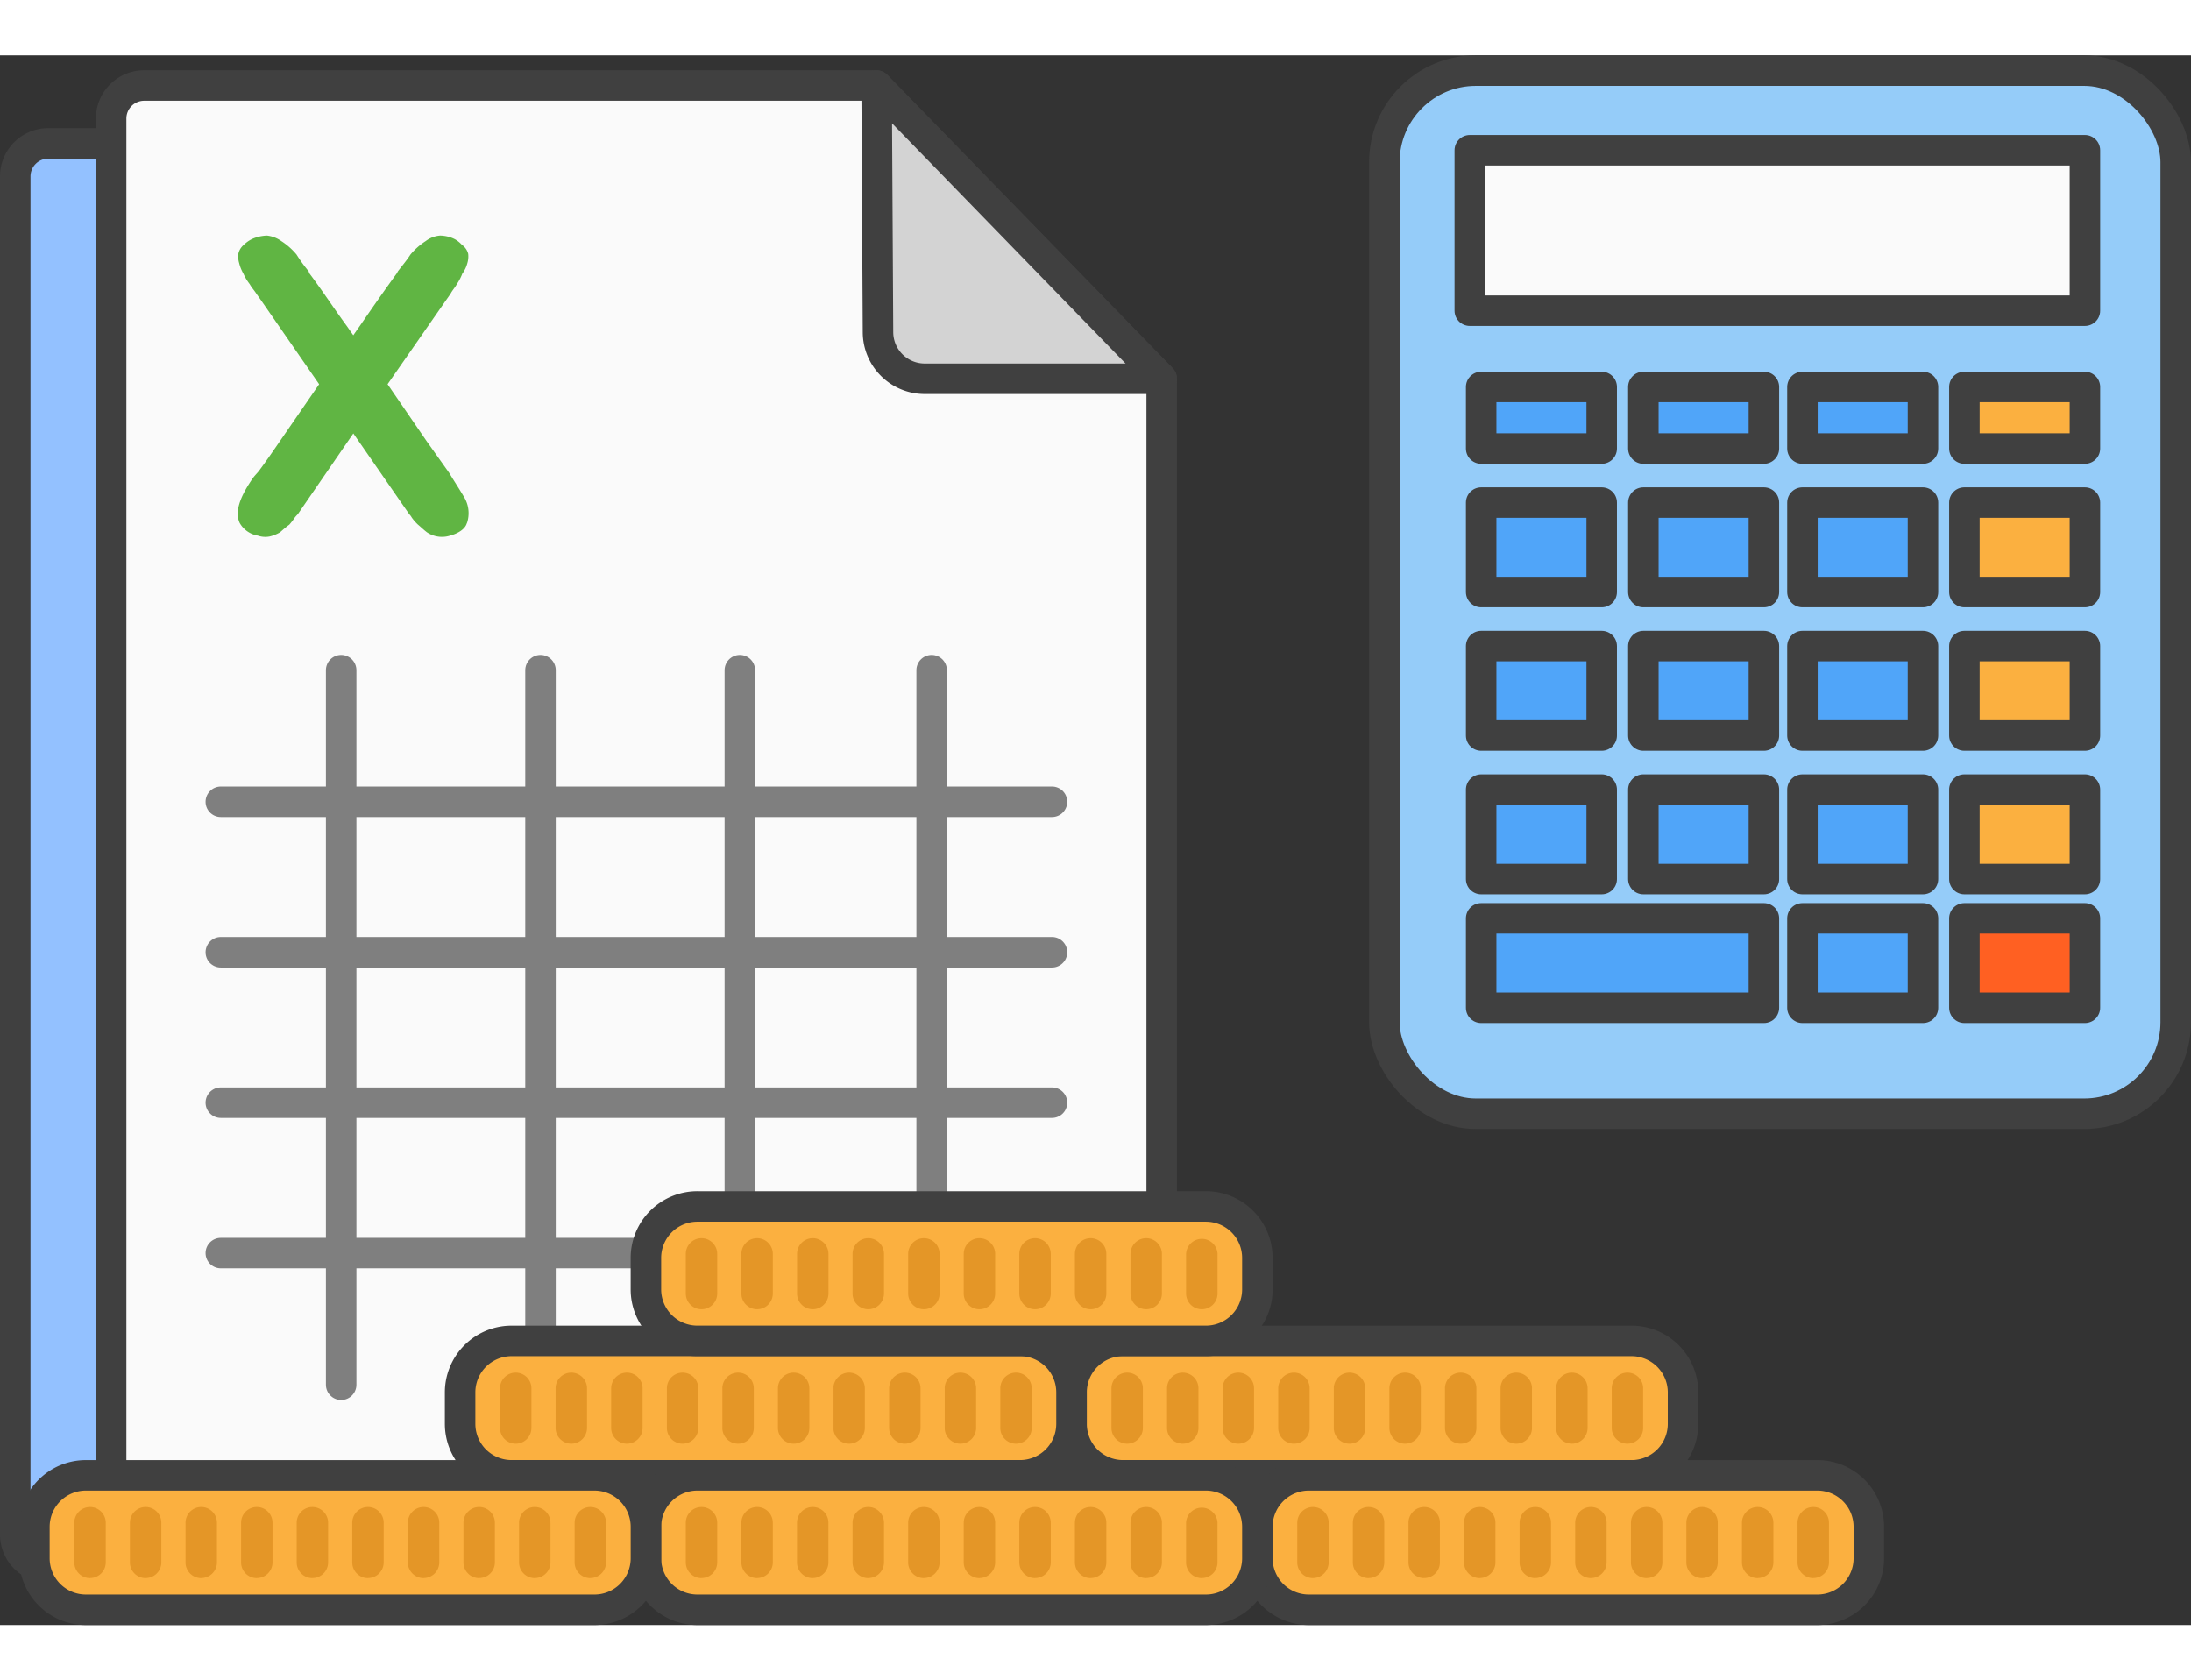 <svg xmlns="http://www.w3.org/2000/svg" xmlns:xlink="http://www.w3.org/1999/xlink" width="103" height="79" viewBox="0 0 71.839 51.467">
  <rect x="0" y="0" width="71.839" height="51.467" fill="#333333" stroke="none"/>
  <defs>
    <clipPath id="clip-path">
      <rect id="Rectangle_3509" data-name="Rectangle 3509" width="1.03" height="2.334" fill="none"/>
    </clipPath>
    <clipPath id="clip-path-40">
      <rect id="Rectangle_3551" data-name="Rectangle 3551" width="1.031" height="2.334" fill="none"/>
    </clipPath>
  </defs>
  <g id="New_Accounting_Icon" data-name="New Accounting Icon" transform="translate(-810.165 -212.394)">
    <path id="Path_6042" data-name="Path 6042" d="M35.195,14.385v36a1.084,1.084,0,0,1-1.084,1.084H1.834A1.084,1.084,0,0,1,.75,50.381V5.855A1.084,1.084,0,0,1,1.834,4.771h24Z" transform="translate(809.915 210.508)" fill="#93c1ff"/>
    <path id="Path_6043" data-name="Path 6043" d="M35.195,14.385v36a1.084,1.084,0,0,1-1.084,1.084H1.834A1.084,1.084,0,0,1,.75,50.381V5.855A1.084,1.084,0,0,1,1.834,4.771h24Z" transform="translate(809.915 210.508)" fill="none" stroke="#404040" stroke-width="1"/>
    <path id="Path_6044" data-name="Path 6044" d="M40.5,11.184v36a1.084,1.084,0,0,1-1.084,1.084H7.138A1.084,1.084,0,0,1,6.054,47.18V2.654A1.084,1.084,0,0,1,7.138,1.57h24Z" transform="translate(807.755 211.811)" fill="#fafafa"/>
    <path id="Path_6045" data-name="Path 6045" d="M40.5,11.184v36a1.084,1.084,0,0,1-1.084,1.084H7.138A1.084,1.084,0,0,1,6.054,47.18V2.654A1.084,1.084,0,0,1,7.138,1.57h24Z" transform="translate(807.755 211.811)" fill="none" stroke="#404040" stroke-linejoin="round" stroke-width="1"/>
    <path id="Path_6046" data-name="Path 6046" d="M48.386,1.573l.046,8.09a1.532,1.532,0,0,0,1.532,1.524h7.769Z" transform="translate(790.521 211.81)" fill="#d3d3d3"/>
    <path id="Path_6047" data-name="Path 6047" d="M48.386,1.573l.046,8.09a1.532,1.532,0,0,0,1.532,1.524h7.769Z" transform="translate(790.521 211.81)" fill="none" stroke="#404040" stroke-linejoin="round" stroke-width="1"/>
    <line id="Line_1073" data-name="Line 1073" x2="27.253" transform="translate(817.405 236.868)" fill="none" stroke="#7f7f7f" stroke-linecap="round" stroke-linejoin="round" stroke-width="1"/>
    <line id="Line_1074" data-name="Line 1074" x2="27.253" transform="translate(817.405 241.801)" fill="none" stroke="#7f7f7f" stroke-linecap="round" stroke-linejoin="round" stroke-width="1"/>
    <line id="Line_1075" data-name="Line 1075" x2="27.253" transform="translate(817.405 246.734)" fill="none" stroke="#7f7f7f" stroke-linecap="round" stroke-linejoin="round" stroke-width="1"/>
    <line id="Line_1076" data-name="Line 1076" x2="27.253" transform="translate(817.405 251.666)" fill="none" stroke="#7f7f7f" stroke-linecap="round" stroke-linejoin="round" stroke-width="1"/>
    <line id="Line_1077" data-name="Line 1077" y1="23.43" transform="translate(821.351 232.552)" fill="none" stroke="#7f7f7f" stroke-linecap="round" stroke-linejoin="round" stroke-width="1"/>
    <line id="Line_1078" data-name="Line 1078" y1="23.43" transform="translate(827.887 232.552)" fill="none" stroke="#7f7f7f" stroke-linecap="round" stroke-linejoin="round" stroke-width="1"/>
    <line id="Line_1079" data-name="Line 1079" y1="23.43" transform="translate(834.423 232.552)" fill="none" stroke="#7f7f7f" stroke-linecap="round" stroke-linejoin="round" stroke-width="1"/>
    <line id="Line_1080" data-name="Line 1080" y1="23.43" transform="translate(840.712 232.552)" fill="none" stroke="#7f7f7f" stroke-linecap="round" stroke-linejoin="round" stroke-width="1"/>
    <path id="Path_6048" data-name="Path 6048" d="M20.568,19.289c-.055.207-.3.345-.551.414a.885.885,0,0,1-.414.028.87.87,0,0,1-.345-.138c-.11-.083-.207-.18-.29-.248a1.486,1.486,0,0,1-.206-.234A.512.512,0,0,0,18.679,19l-1.834-2.648L15.024,19a1.176,1.176,0,0,0-.1.111,2.15,2.15,0,0,1-.18.234c-.1.069-.207.165-.3.248a1.215,1.215,0,0,1-.344.138.749.749,0,0,1-.387-.028.844.844,0,0,1-.593-.414c-.207-.441.124-1.02.414-1.448.069-.1.138-.165.207-.248.235-.317.455-.635.7-.993l1.283-1.862-1.89-2.731-.166-.234c-.069-.111-.151-.193-.221-.318a1.63,1.63,0,0,1-.207-.344,1.3,1.3,0,0,1-.138-.344.757.757,0,0,1-.028-.3.53.53,0,0,1,.18-.3,1,1,0,0,1,.276-.193,1.286,1.286,0,0,1,.483-.11.989.989,0,0,1,.469.179,2.2,2.2,0,0,1,.5.442,5.15,5.15,0,0,0,.4.552l.014.055c.455.607.8,1.144,1.255,1.765.069.1.124.179.193.276.069-.1.124-.18.193-.276.427-.621.8-1.158,1.241-1.765l.027-.055c.138-.18.289-.359.414-.552a2.214,2.214,0,0,1,.5-.442.893.893,0,0,1,.469-.179,1.117,1.117,0,0,1,.469.11.872.872,0,0,1,.248.193.507.507,0,0,1,.207.3.757.757,0,0,1-.028.3.987.987,0,0,1-.165.344,1.608,1.608,0,0,1-.179.344c-.069.125-.152.207-.207.318l-.165.234-1.9,2.731L19.245,16.6l.745,1.048c.165.276.331.524.5.813a1.019,1.019,0,0,1,.082.828" transform="translate(804.905 208.438)" fill="#60b543"/>
    <path id="Path_6049" data-name="Path 6049" d="M77.53,75.407H60.858a1.688,1.688,0,0,1-1.689-1.688V72.687A1.688,1.688,0,0,1,60.858,71H77.53a1.688,1.688,0,0,1,1.688,1.688v1.032a1.688,1.688,0,0,1-1.688,1.688" transform="translate(786.131 183.545)" fill="#fbb040" stroke="#404040" stroke-width="1"/>
    <g id="Group_3925" data-name="Group 3925" transform="translate(846.608 255.581)" opacity="0.5">
      <g id="Group_3924" data-name="Group 3924">
        <g id="Group_3923" data-name="Group 3923" clip-path="url(#clip-path)">
          <path id="Path_6050" data-name="Path 6050" d="M61.89,75.082a.515.515,0,0,1-.515-.515v-1.3a.515.515,0,1,1,1.03,0v1.3a.515.515,0,0,1-.515.515" transform="translate(-61.375 -72.748)" fill="#ce7b0d"/>
        </g>
      </g>
    </g>
    <g id="Group_3928" data-name="Group 3928" transform="translate(848.43 255.581)" opacity="0.5">
      <g id="Group_3927" data-name="Group 3927">
        <g id="Group_3926" data-name="Group 3926" clip-path="url(#clip-path)">
          <path id="Path_6051" data-name="Path 6051" d="M64.963,75.082a.515.515,0,0,1-.515-.515v-1.3a.515.515,0,0,1,1.03,0v1.3a.515.515,0,0,1-.515.515" transform="translate(-64.448 -72.748)" fill="#ce7b0d"/>
        </g>
      </g>
    </g>
    <g id="Group_3931" data-name="Group 3931" transform="translate(850.253 255.581)" opacity="0.5">
      <g id="Group_3930" data-name="Group 3930">
        <g id="Group_3929" data-name="Group 3929" clip-path="url(#clip-path)">
          <path id="Path_6052" data-name="Path 6052" d="M68.038,75.082a.515.515,0,0,1-.515-.515v-1.3a.515.515,0,0,1,1.03,0v1.3a.515.515,0,0,1-.515.515" transform="translate(-67.523 -72.748)" fill="#ce7b0d"/>
        </g>
      </g>
    </g>
    <g id="Group_3934" data-name="Group 3934" transform="translate(852.076 255.581)" opacity="0.5">
      <g id="Group_3933" data-name="Group 3933">
        <g id="Group_3932" data-name="Group 3932" clip-path="url(#clip-path)">
          <path id="Path_6053" data-name="Path 6053" d="M71.112,75.082a.515.515,0,0,1-.515-.515v-1.3a.515.515,0,0,1,1.03,0v1.3a.515.515,0,0,1-.515.515" transform="translate(-70.597 -72.748)" fill="#ce7b0d"/>
        </g>
      </g>
    </g>
    <g id="Group_3937" data-name="Group 3937" transform="translate(853.898 255.581)" opacity="0.5">
      <g id="Group_3936" data-name="Group 3936">
        <g id="Group_3935" data-name="Group 3935" clip-path="url(#clip-path)">
          <path id="Path_6054" data-name="Path 6054" d="M74.186,75.082a.515.515,0,0,1-.515-.515v-1.3a.515.515,0,0,1,1.03,0v1.3a.515.515,0,0,1-.515.515" transform="translate(-73.671 -72.748)" fill="#ce7b0d"/>
        </g>
      </g>
    </g>
    <g id="Group_3940" data-name="Group 3940" transform="translate(855.721 255.581)" opacity="0.5">
      <g id="Group_3939" data-name="Group 3939">
        <g id="Group_3938" data-name="Group 3938" clip-path="url(#clip-path)">
          <path id="Path_6055" data-name="Path 6055" d="M77.261,75.082a.515.515,0,0,1-.515-.515v-1.3a.515.515,0,0,1,1.03,0v1.3a.515.515,0,0,1-.515.515" transform="translate(-76.746 -72.748)" fill="#ce7b0d"/>
        </g>
      </g>
    </g>
    <g id="Group_3943" data-name="Group 3943" transform="translate(857.543 255.581)" opacity="0.5">
      <g id="Group_3942" data-name="Group 3942">
        <g id="Group_3941" data-name="Group 3941" clip-path="url(#clip-path)">
          <path id="Path_6056" data-name="Path 6056" d="M80.334,75.082a.515.515,0,0,1-.515-.515v-1.3a.515.515,0,0,1,1.03,0v1.3a.515.515,0,0,1-.515.515" transform="translate(-79.819 -72.748)" fill="#ce7b0d"/>
        </g>
      </g>
    </g>
    <g id="Group_3946" data-name="Group 3946" transform="translate(859.366 255.581)" opacity="0.5">
      <g id="Group_3945" data-name="Group 3945">
        <g id="Group_3944" data-name="Group 3944" clip-path="url(#clip-path)">
          <path id="Path_6057" data-name="Path 6057" d="M83.409,75.082a.515.515,0,0,1-.515-.515v-1.3a.515.515,0,0,1,1.03,0v1.3a.515.515,0,0,1-.515.515" transform="translate(-82.894 -72.748)" fill="#ce7b0d"/>
        </g>
      </g>
    </g>
    <g id="Group_3949" data-name="Group 3949" transform="translate(861.189 255.581)" opacity="0.5">
      <g id="Group_3948" data-name="Group 3948">
        <g id="Group_3947" data-name="Group 3947" clip-path="url(#clip-path)">
          <path id="Path_6058" data-name="Path 6058" d="M86.483,75.082a.515.515,0,0,1-.515-.515v-1.3a.515.515,0,0,1,1.03,0v1.3a.515.515,0,0,1-.515.515" transform="translate(-85.968 -72.748)" fill="#ce7b0d"/>
        </g>
      </g>
    </g>
    <g id="Group_3952" data-name="Group 3952" transform="translate(863.011 255.581)" opacity="0.5">
      <g id="Group_3951" data-name="Group 3951">
        <g id="Group_3950" data-name="Group 3950" clip-path="url(#clip-path)">
          <path id="Path_6059" data-name="Path 6059" d="M89.557,75.082a.515.515,0,0,1-.515-.515v-1.3a.515.515,0,0,1,1.03,0v1.3a.515.515,0,0,1-.515.515" transform="translate(-89.042 -72.748)" fill="#ce7b0d"/>
        </g>
      </g>
    </g>
    <path id="Path_6060" data-name="Path 6060" d="M43.714,75.407H27.042a1.688,1.688,0,0,1-1.689-1.688V72.687A1.688,1.688,0,0,1,27.042,71H43.714A1.688,1.688,0,0,1,45.4,72.687v1.032a1.688,1.688,0,0,1-1.688,1.688" transform="translate(799.898 183.545)" fill="#fbb040" stroke="#404040" stroke-width="1"/>
    <g id="Group_3955" data-name="Group 3955" transform="translate(826.559 255.581)" opacity="0.5">
      <g id="Group_3954" data-name="Group 3954">
        <g id="Group_3953" data-name="Group 3953" clip-path="url(#clip-path)">
          <path id="Path_6061" data-name="Path 6061" d="M28.074,75.082a.515.515,0,0,1-.515-.515v-1.3a.515.515,0,0,1,1.03,0v1.3a.515.515,0,0,1-.515.515" transform="translate(-27.559 -72.748)" fill="#ce7b0d"/>
        </g>
      </g>
    </g>
    <g id="Group_3958" data-name="Group 3958" transform="translate(828.382 255.581)" opacity="0.5">
      <g id="Group_3957" data-name="Group 3957">
        <g id="Group_3956" data-name="Group 3956" clip-path="url(#clip-path)">
          <path id="Path_6062" data-name="Path 6062" d="M31.148,75.082a.515.515,0,0,1-.515-.515v-1.3a.515.515,0,0,1,1.03,0v1.3a.515.515,0,0,1-.515.515" transform="translate(-30.633 -72.748)" fill="#ce7b0d"/>
        </g>
      </g>
    </g>
    <g id="Group_3961" data-name="Group 3961" transform="translate(830.204 255.581)" opacity="0.5">
      <g id="Group_3960" data-name="Group 3960">
        <g id="Group_3959" data-name="Group 3959" clip-path="url(#clip-path)">
          <path id="Path_6063" data-name="Path 6063" d="M34.222,75.082a.515.515,0,0,1-.515-.515v-1.3a.515.515,0,0,1,1.03,0v1.3a.515.515,0,0,1-.515.515" transform="translate(-33.707 -72.748)" fill="#ce7b0d"/>
        </g>
      </g>
    </g>
    <g id="Group_3964" data-name="Group 3964" transform="translate(832.027 255.581)" opacity="0.5">
      <g id="Group_3963" data-name="Group 3963">
        <g id="Group_3962" data-name="Group 3962" clip-path="url(#clip-path)">
          <path id="Path_6064" data-name="Path 6064" d="M37.3,75.082a.515.515,0,0,1-.515-.515v-1.3a.515.515,0,0,1,1.03,0v1.3a.515.515,0,0,1-.515.515" transform="translate(-36.781 -72.748)" fill="#ce7b0d"/>
        </g>
      </g>
    </g>
    <g id="Group_3967" data-name="Group 3967" transform="translate(833.85 255.581)" opacity="0.5">
      <g id="Group_3966" data-name="Group 3966">
        <g id="Group_3965" data-name="Group 3965" clip-path="url(#clip-path)">
          <path id="Path_6065" data-name="Path 6065" d="M40.371,75.082a.515.515,0,0,1-.515-.515v-1.3a.515.515,0,0,1,1.03,0v1.3a.515.515,0,0,1-.515.515" transform="translate(-39.856 -72.748)" fill="#ce7b0d"/>
        </g>
      </g>
    </g>
    <g id="Group_3970" data-name="Group 3970" transform="translate(835.672 255.581)" opacity="0.5">
      <g id="Group_3969" data-name="Group 3969">
        <g id="Group_3968" data-name="Group 3968" clip-path="url(#clip-path)">
          <path id="Path_6066" data-name="Path 6066" d="M43.444,75.082a.515.515,0,0,1-.515-.515v-1.3a.515.515,0,0,1,1.03,0v1.3a.515.515,0,0,1-.515.515" transform="translate(-42.929 -72.748)" fill="#ce7b0d"/>
        </g>
      </g>
    </g>
    <g id="Group_3973" data-name="Group 3973" transform="translate(837.495 255.581)" opacity="0.5">
      <g id="Group_3972" data-name="Group 3972">
        <g id="Group_3971" data-name="Group 3971" clip-path="url(#clip-path)">
          <path id="Path_6067" data-name="Path 6067" d="M46.519,75.082A.515.515,0,0,1,46,74.567v-1.3a.515.515,0,0,1,1.03,0v1.3a.515.515,0,0,1-.515.515" transform="translate(-46.004 -72.748)" fill="#ce7b0d"/>
        </g>
      </g>
    </g>
    <g id="Group_3976" data-name="Group 3976" transform="translate(839.318 255.581)" opacity="0.5">
      <g id="Group_3975" data-name="Group 3975">
        <g id="Group_3974" data-name="Group 3974" clip-path="url(#clip-path)">
          <path id="Path_6068" data-name="Path 6068" d="M49.593,75.082a.515.515,0,0,1-.515-.515v-1.3a.515.515,0,0,1,1.03,0v1.3a.515.515,0,0,1-.515.515" transform="translate(-49.078 -72.748)" fill="#ce7b0d"/>
        </g>
      </g>
    </g>
    <g id="Group_3979" data-name="Group 3979" transform="translate(841.14 255.581)" opacity="0.5">
      <g id="Group_3978" data-name="Group 3978">
        <g id="Group_3977" data-name="Group 3977" clip-path="url(#clip-path)">
          <path id="Path_6069" data-name="Path 6069" d="M52.667,75.082a.515.515,0,0,1-.515-.515v-1.3a.515.515,0,0,1,1.03,0v1.3a.515.515,0,0,1-.515.515" transform="translate(-52.152 -72.748)" fill="#ce7b0d"/>
        </g>
      </g>
    </g>
    <g id="Group_3982" data-name="Group 3982" transform="translate(842.963 255.581)" opacity="0.5">
      <g id="Group_3981" data-name="Group 3981">
        <g id="Group_3980" data-name="Group 3980" clip-path="url(#clip-path)">
          <path id="Path_6070" data-name="Path 6070" d="M55.742,75.082a.515.515,0,0,1-.515-.515v-1.3a.515.515,0,0,1,1.03,0v1.3a.515.515,0,0,1-.515.515" transform="translate(-55.227 -72.748)" fill="#ce7b0d"/>
        </g>
      </g>
    </g>
    <path id="Path_6071" data-name="Path 6071" d="M53.989,67.972H37.317a1.688,1.688,0,0,1-1.689-1.688V65.252a1.688,1.688,0,0,1,1.689-1.688H53.989a1.688,1.688,0,0,1,1.688,1.688v1.032a1.688,1.688,0,0,1-1.688,1.688" transform="translate(795.715 186.572)" fill="#fbb040" stroke="#404040" stroke-width="1"/>
    <g id="Group_3985" data-name="Group 3985" transform="translate(832.651 251.173)" opacity="0.5">
      <g id="Group_3984" data-name="Group 3984">
        <g id="Group_3983" data-name="Group 3983" clip-path="url(#clip-path)">
          <path id="Path_6072" data-name="Path 6072" d="M38.348,67.647a.515.515,0,0,1-.515-.515v-1.3a.515.515,0,0,1,1.03,0v1.3a.515.515,0,0,1-.515.515" transform="translate(-37.833 -65.313)" fill="#ce7b0d"/>
        </g>
      </g>
    </g>
    <g id="Group_3988" data-name="Group 3988" transform="translate(834.474 251.173)" opacity="0.5">
      <g id="Group_3987" data-name="Group 3987">
        <g id="Group_3986" data-name="Group 3986" clip-path="url(#clip-path)">
          <path id="Path_6073" data-name="Path 6073" d="M41.423,67.647a.515.515,0,0,1-.515-.515v-1.3a.515.515,0,0,1,1.03,0v1.3a.515.515,0,0,1-.515.515" transform="translate(-40.908 -65.313)" fill="#ce7b0d"/>
        </g>
      </g>
    </g>
    <g id="Group_3991" data-name="Group 3991" transform="translate(836.297 251.173)" opacity="0.5">
      <g id="Group_3990" data-name="Group 3990">
        <g id="Group_3989" data-name="Group 3989" clip-path="url(#clip-path)">
          <path id="Path_6074" data-name="Path 6074" d="M44.5,67.647a.515.515,0,0,1-.515-.515v-1.3a.515.515,0,0,1,1.03,0v1.3a.515.515,0,0,1-.515.515" transform="translate(-43.983 -65.313)" fill="#ce7b0d"/>
        </g>
      </g>
    </g>
    <g id="Group_3994" data-name="Group 3994" transform="translate(838.119 251.173)" opacity="0.5">
      <g id="Group_3993" data-name="Group 3993">
        <g id="Group_3992" data-name="Group 3992" clip-path="url(#clip-path)">
          <path id="Path_6075" data-name="Path 6075" d="M47.571,67.647a.515.515,0,0,1-.515-.515v-1.3a.515.515,0,0,1,1.03,0v1.3a.515.515,0,0,1-.515.515" transform="translate(-47.056 -65.313)" fill="#ce7b0d"/>
        </g>
      </g>
    </g>
    <g id="Group_3997" data-name="Group 3997" transform="translate(839.942 251.173)" opacity="0.5">
      <g id="Group_3996" data-name="Group 3996">
        <g id="Group_3995" data-name="Group 3995" clip-path="url(#clip-path)">
          <path id="Path_6076" data-name="Path 6076" d="M50.646,67.647a.515.515,0,0,1-.515-.515v-1.3a.515.515,0,0,1,1.03,0v1.3a.515.515,0,0,1-.515.515" transform="translate(-50.131 -65.313)" fill="#ce7b0d"/>
        </g>
      </g>
    </g>
    <g id="Group_4000" data-name="Group 4000" transform="translate(841.764 251.173)" opacity="0.5">
      <g id="Group_3999" data-name="Group 3999">
        <g id="Group_3998" data-name="Group 3998" clip-path="url(#clip-path)">
          <path id="Path_6077" data-name="Path 6077" d="M53.72,67.647a.515.515,0,0,1-.515-.515v-1.3a.515.515,0,0,1,1.03,0v1.3a.515.515,0,0,1-.515.515" transform="translate(-53.205 -65.313)" fill="#ce7b0d"/>
        </g>
      </g>
    </g>
    <g id="Group_4003" data-name="Group 4003" transform="translate(843.587 251.173)" opacity="0.5">
      <g id="Group_4002" data-name="Group 4002">
        <g id="Group_4001" data-name="Group 4001" clip-path="url(#clip-path)">
          <path id="Path_6078" data-name="Path 6078" d="M56.794,67.647a.515.515,0,0,1-.515-.515v-1.3a.515.515,0,0,1,1.03,0v1.3a.515.515,0,0,1-.515.515" transform="translate(-56.279 -65.313)" fill="#ce7b0d"/>
        </g>
      </g>
    </g>
    <g id="Group_4006" data-name="Group 4006" transform="translate(845.41 251.173)" opacity="0.5">
      <g id="Group_4005" data-name="Group 4005">
        <g id="Group_4004" data-name="Group 4004" clip-path="url(#clip-path)">
          <path id="Path_6079" data-name="Path 6079" d="M59.868,67.647a.515.515,0,0,1-.515-.515v-1.3a.515.515,0,0,1,1.03,0v1.3a.515.515,0,0,1-.515.515" transform="translate(-59.353 -65.313)" fill="#ce7b0d"/>
        </g>
      </g>
    </g>
    <g id="Group_4009" data-name="Group 4009" transform="translate(847.232 251.173)" opacity="0.5">
      <g id="Group_4008" data-name="Group 4008">
        <g id="Group_4007" data-name="Group 4007" clip-path="url(#clip-path)">
          <path id="Path_6080" data-name="Path 6080" d="M62.942,67.647a.515.515,0,0,1-.515-.515v-1.3a.515.515,0,0,1,1.03,0v1.3a.515.515,0,0,1-.515.515" transform="translate(-62.427 -65.313)" fill="#ce7b0d"/>
        </g>
      </g>
    </g>
    <g id="Group_4012" data-name="Group 4012" transform="translate(849.055 251.173)" opacity="0.5">
      <g id="Group_4011" data-name="Group 4011">
        <g id="Group_4010" data-name="Group 4010" clip-path="url(#clip-path)">
          <path id="Path_6081" data-name="Path 6081" d="M66.016,67.647a.515.515,0,0,1-.515-.515v-1.3a.516.516,0,0,1,1.031,0v1.3a.515.515,0,0,1-.516.515" transform="translate(-65.501 -65.313)" fill="#ce7b0d"/>
        </g>
      </g>
    </g>
    <path id="Path_6082" data-name="Path 6082" d="M87.805,82.843H71.133a1.688,1.688,0,0,1-1.689-1.688V80.123a1.688,1.688,0,0,1,1.689-1.688H87.805a1.688,1.688,0,0,1,1.688,1.688v1.032a1.688,1.688,0,0,1-1.688,1.688" transform="translate(781.948 180.518)" fill="#fbb040" stroke="#404040" stroke-width="1"/>
    <g id="Group_4015" data-name="Group 4015" transform="translate(852.7 259.99)" opacity="0.5">
      <g id="Group_4014" data-name="Group 4014">
        <g id="Group_4013" data-name="Group 4013" clip-path="url(#clip-path)">
          <path id="Path_6083" data-name="Path 6083" d="M72.165,82.517A.515.515,0,0,1,71.65,82V80.7a.515.515,0,0,1,1.03,0V82a.515.515,0,0,1-.515.515" transform="translate(-71.65 -80.183)" fill="#ce7b0d"/>
        </g>
      </g>
    </g>
    <g id="Group_4018" data-name="Group 4018" transform="translate(854.523 259.99)" opacity="0.5">
      <g id="Group_4017" data-name="Group 4017">
        <g id="Group_4016" data-name="Group 4016" clip-path="url(#clip-path)">
          <path id="Path_6084" data-name="Path 6084" d="M75.239,82.517A.515.515,0,0,1,74.724,82V80.7a.515.515,0,0,1,1.03,0V82a.515.515,0,0,1-.515.515" transform="translate(-74.724 -80.183)" fill="#ce7b0d"/>
        </g>
      </g>
    </g>
    <g id="Group_4021" data-name="Group 4021" transform="translate(856.345 259.99)" opacity="0.5">
      <g id="Group_4020" data-name="Group 4020">
        <g id="Group_4019" data-name="Group 4019" clip-path="url(#clip-path)">
          <path id="Path_6085" data-name="Path 6085" d="M78.313,82.517A.515.515,0,0,1,77.8,82V80.7a.515.515,0,0,1,1.03,0V82a.515.515,0,0,1-.515.515" transform="translate(-77.798 -80.183)" fill="#ce7b0d"/>
        </g>
      </g>
    </g>
    <g id="Group_4024" data-name="Group 4024" transform="translate(858.168 259.99)" opacity="0.5">
      <g id="Group_4023" data-name="Group 4023">
        <g id="Group_4022" data-name="Group 4022" clip-path="url(#clip-path)">
          <path id="Path_6086" data-name="Path 6086" d="M81.387,82.517A.515.515,0,0,1,80.872,82V80.7a.515.515,0,0,1,1.03,0V82a.515.515,0,0,1-.515.515" transform="translate(-80.872 -80.183)" fill="#ce7b0d"/>
        </g>
      </g>
    </g>
    <g id="Group_4027" data-name="Group 4027" transform="translate(859.99 259.99)" opacity="0.5">
      <g id="Group_4026" data-name="Group 4026">
        <g id="Group_4025" data-name="Group 4025" clip-path="url(#clip-path)">
          <path id="Path_6087" data-name="Path 6087" d="M84.461,82.517A.515.515,0,0,1,83.946,82V80.7a.515.515,0,0,1,1.03,0V82a.515.515,0,0,1-.515.515" transform="translate(-83.946 -80.183)" fill="#ce7b0d"/>
        </g>
      </g>
    </g>
    <g id="Group_4030" data-name="Group 4030" transform="translate(861.813 259.99)" opacity="0.5">
      <g id="Group_4029" data-name="Group 4029">
        <g id="Group_4028" data-name="Group 4028" clip-path="url(#clip-path)">
          <path id="Path_6088" data-name="Path 6088" d="M87.536,82.517A.515.515,0,0,1,87.021,82V80.7a.515.515,0,0,1,1.03,0V82a.515.515,0,0,1-.515.515" transform="translate(-87.021 -80.183)" fill="#ce7b0d"/>
        </g>
      </g>
    </g>
    <g id="Group_4033" data-name="Group 4033" transform="translate(863.636 259.99)" opacity="0.5">
      <g id="Group_4032" data-name="Group 4032">
        <g id="Group_4031" data-name="Group 4031" clip-path="url(#clip-path)">
          <path id="Path_6089" data-name="Path 6089" d="M90.61,82.517A.515.515,0,0,1,90.1,82V80.7a.515.515,0,0,1,1.03,0V82a.515.515,0,0,1-.515.515" transform="translate(-90.095 -80.183)" fill="#ce7b0d"/>
        </g>
      </g>
    </g>
    <g id="Group_4036" data-name="Group 4036" transform="translate(865.458 259.99)" opacity="0.5">
      <g id="Group_4035" data-name="Group 4035">
        <g id="Group_4034" data-name="Group 4034" clip-path="url(#clip-path)">
          <path id="Path_6090" data-name="Path 6090" d="M93.684,82.517A.515.515,0,0,1,93.169,82V80.7a.515.515,0,0,1,1.03,0V82a.515.515,0,0,1-.515.515" transform="translate(-93.169 -80.183)" fill="#ce7b0d"/>
        </g>
      </g>
    </g>
    <g id="Group_4039" data-name="Group 4039" transform="translate(867.281 259.99)" opacity="0.5">
      <g id="Group_4038" data-name="Group 4038">
        <g id="Group_4037" data-name="Group 4037" clip-path="url(#clip-path)">
          <path id="Path_6091" data-name="Path 6091" d="M96.758,82.517A.515.515,0,0,1,96.243,82V80.7a.515.515,0,0,1,1.03,0V82a.515.515,0,0,1-.515.515" transform="translate(-96.243 -80.183)" fill="#ce7b0d"/>
        </g>
      </g>
    </g>
    <g id="Group_4042" data-name="Group 4042" transform="translate(869.104 259.99)" opacity="0.5">
      <g id="Group_4041" data-name="Group 4041">
        <g id="Group_4040" data-name="Group 4040" clip-path="url(#clip-path-40)">
          <path id="Path_6092" data-name="Path 6092" d="M99.833,82.517A.515.515,0,0,1,99.318,82V80.7a.515.515,0,0,1,1.03,0V82a.515.515,0,0,1-.515.515" transform="translate(-99.318 -80.183)" fill="#ce7b0d"/>
        </g>
      </g>
    </g>
    <path id="Path_6093" data-name="Path 6093" d="M53.989,82.843H37.317a1.688,1.688,0,0,1-1.689-1.688V80.123a1.688,1.688,0,0,1,1.689-1.688H53.989a1.688,1.688,0,0,1,1.688,1.688v1.032a1.688,1.688,0,0,1-1.688,1.688" transform="translate(795.715 180.518)" fill="#fbb040" stroke="#404040" stroke-width="1"/>
    <g id="Group_4045" data-name="Group 4045" transform="translate(832.651 259.99)" opacity="0.5">
      <g id="Group_4044" data-name="Group 4044">
        <g id="Group_4043" data-name="Group 4043" clip-path="url(#clip-path)">
          <path id="Path_6094" data-name="Path 6094" d="M38.349,82.517A.515.515,0,0,1,37.834,82V80.7a.515.515,0,0,1,1.03,0V82a.515.515,0,0,1-.515.515" transform="translate(-37.834 -80.183)" fill="#ce7b0d"/>
        </g>
      </g>
    </g>
    <g id="Group_4048" data-name="Group 4048" transform="translate(834.474 259.99)" opacity="0.5">
      <g id="Group_4047" data-name="Group 4047">
        <g id="Group_4046" data-name="Group 4046" clip-path="url(#clip-path)">
          <path id="Path_6095" data-name="Path 6095" d="M41.423,82.517A.515.515,0,0,1,40.908,82V80.7a.515.515,0,0,1,1.03,0V82a.515.515,0,0,1-.515.515" transform="translate(-40.908 -80.183)" fill="#ce7b0d"/>
        </g>
      </g>
    </g>
    <g id="Group_4051" data-name="Group 4051" transform="translate(836.297 259.99)" opacity="0.5">
      <g id="Group_4050" data-name="Group 4050">
        <g id="Group_4049" data-name="Group 4049" clip-path="url(#clip-path)">
          <path id="Path_6096" data-name="Path 6096" d="M44.5,82.517A.515.515,0,0,1,43.983,82V80.7a.515.515,0,0,1,1.03,0V82a.515.515,0,0,1-.515.515" transform="translate(-43.983 -80.183)" fill="#ce7b0d"/>
        </g>
      </g>
    </g>
    <g id="Group_4054" data-name="Group 4054" transform="translate(838.119 259.99)" opacity="0.5">
      <g id="Group_4053" data-name="Group 4053">
        <g id="Group_4052" data-name="Group 4052" clip-path="url(#clip-path)">
          <path id="Path_6097" data-name="Path 6097" d="M47.571,82.517A.515.515,0,0,1,47.056,82V80.7a.515.515,0,0,1,1.03,0V82a.515.515,0,0,1-.515.515" transform="translate(-47.056 -80.183)" fill="#ce7b0d"/>
        </g>
      </g>
    </g>
    <g id="Group_4057" data-name="Group 4057" transform="translate(839.942 259.99)" opacity="0.5">
      <g id="Group_4056" data-name="Group 4056">
        <g id="Group_4055" data-name="Group 4055" clip-path="url(#clip-path)">
          <path id="Path_6098" data-name="Path 6098" d="M50.646,82.517A.515.515,0,0,1,50.131,82V80.7a.515.515,0,0,1,1.03,0V82a.515.515,0,0,1-.515.515" transform="translate(-50.131 -80.183)" fill="#ce7b0d"/>
        </g>
      </g>
    </g>
    <g id="Group_4060" data-name="Group 4060" transform="translate(841.764 259.99)" opacity="0.5">
      <g id="Group_4059" data-name="Group 4059">
        <g id="Group_4058" data-name="Group 4058" clip-path="url(#clip-path)">
          <path id="Path_6099" data-name="Path 6099" d="M53.72,82.517A.515.515,0,0,1,53.205,82V80.7a.515.515,0,0,1,1.03,0V82a.515.515,0,0,1-.515.515" transform="translate(-53.205 -80.183)" fill="#ce7b0d"/>
        </g>
      </g>
    </g>
    <g id="Group_4063" data-name="Group 4063" transform="translate(843.587 259.99)" opacity="0.5">
      <g id="Group_4062" data-name="Group 4062">
        <g id="Group_4061" data-name="Group 4061" clip-path="url(#clip-path)">
          <path id="Path_6100" data-name="Path 6100" d="M56.794,82.517A.515.515,0,0,1,56.279,82V80.7a.515.515,0,0,1,1.03,0V82a.515.515,0,0,1-.515.515" transform="translate(-56.279 -80.183)" fill="#ce7b0d"/>
        </g>
      </g>
    </g>
    <g id="Group_4066" data-name="Group 4066" transform="translate(845.41 259.99)" opacity="0.5">
      <g id="Group_4065" data-name="Group 4065">
        <g id="Group_4064" data-name="Group 4064" clip-path="url(#clip-path)">
          <path id="Path_6101" data-name="Path 6101" d="M59.868,82.517A.515.515,0,0,1,59.353,82V80.7a.515.515,0,0,1,1.03,0V82a.515.515,0,0,1-.515.515" transform="translate(-59.353 -80.183)" fill="#ce7b0d"/>
        </g>
      </g>
    </g>
    <g id="Group_4069" data-name="Group 4069" transform="translate(847.232 259.99)" opacity="0.5">
      <g id="Group_4068" data-name="Group 4068">
        <g id="Group_4067" data-name="Group 4067" clip-path="url(#clip-path)">
          <path id="Path_6102" data-name="Path 6102" d="M62.943,82.517A.515.515,0,0,1,62.428,82V80.7a.515.515,0,0,1,1.03,0V82a.515.515,0,0,1-.515.515" transform="translate(-62.428 -80.183)" fill="#ce7b0d"/>
        </g>
      </g>
    </g>
    <g id="Group_4072" data-name="Group 4072" transform="translate(849.055 259.99)" opacity="0.5">
      <g id="Group_4071" data-name="Group 4071">
        <g id="Group_4070" data-name="Group 4070" clip-path="url(#clip-path)">
          <path id="Path_6103" data-name="Path 6103" d="M66.016,82.517A.515.515,0,0,1,65.5,82V80.7a.516.516,0,0,1,1.031,0V82a.515.515,0,0,1-.516.515" transform="translate(-65.501 -80.183)" fill="#ce7b0d"/>
        </g>
      </g>
    </g>
    <path id="Path_6104" data-name="Path 6104" d="M20.174,82.843H3.5a1.688,1.688,0,0,1-1.689-1.688V80.123A1.688,1.688,0,0,1,3.5,78.435H20.174a1.688,1.688,0,0,1,1.688,1.688v1.032a1.688,1.688,0,0,1-1.688,1.688" transform="translate(809.482 180.518)" fill="#fbb040" stroke="#404040" stroke-width="1"/>
    <g id="Group_4075" data-name="Group 4075" transform="translate(812.602 259.99)" opacity="0.5">
      <g id="Group_4074" data-name="Group 4074">
        <g id="Group_4073" data-name="Group 4073" clip-path="url(#clip-path)">
          <path id="Path_6105" data-name="Path 6105" d="M4.533,82.517A.515.515,0,0,1,4.018,82V80.7a.515.515,0,0,1,1.03,0V82a.515.515,0,0,1-.515.515" transform="translate(-4.018 -80.183)" fill="#ce7b0d"/>
        </g>
      </g>
    </g>
    <g id="Group_4078" data-name="Group 4078" transform="translate(814.425 259.99)" opacity="0.5">
      <g id="Group_4077" data-name="Group 4077">
        <g id="Group_4076" data-name="Group 4076" clip-path="url(#clip-path)">
          <path id="Path_6106" data-name="Path 6106" d="M7.608,82.517A.515.515,0,0,1,7.093,82V80.7a.515.515,0,0,1,1.03,0V82a.515.515,0,0,1-.515.515" transform="translate(-7.093 -80.183)" fill="#ce7b0d"/>
        </g>
      </g>
    </g>
    <g id="Group_4081" data-name="Group 4081" transform="translate(816.248 259.99)" opacity="0.5">
      <g id="Group_4080" data-name="Group 4080">
        <g id="Group_4079" data-name="Group 4079" clip-path="url(#clip-path)">
          <path id="Path_6107" data-name="Path 6107" d="M10.681,82.517A.515.515,0,0,1,10.166,82V80.7a.515.515,0,0,1,1.03,0V82a.515.515,0,0,1-.515.515" transform="translate(-10.166 -80.183)" fill="#ce7b0d"/>
        </g>
      </g>
    </g>
    <g id="Group_4084" data-name="Group 4084" transform="translate(818.07 259.99)" opacity="0.5">
      <g id="Group_4083" data-name="Group 4083">
        <g id="Group_4082" data-name="Group 4082" clip-path="url(#clip-path)">
          <path id="Path_6108" data-name="Path 6108" d="M13.756,82.517A.515.515,0,0,1,13.241,82V80.7a.515.515,0,0,1,1.03,0V82a.515.515,0,0,1-.515.515" transform="translate(-13.241 -80.183)" fill="#ce7b0d"/>
        </g>
      </g>
    </g>
    <g id="Group_4087" data-name="Group 4087" transform="translate(819.893 259.99)" opacity="0.5">
      <g id="Group_4086" data-name="Group 4086">
        <g id="Group_4085" data-name="Group 4085" clip-path="url(#clip-path)">
          <path id="Path_6109" data-name="Path 6109" d="M16.83,82.517A.515.515,0,0,1,16.315,82V80.7a.515.515,0,0,1,1.03,0V82a.515.515,0,0,1-.515.515" transform="translate(-16.315 -80.183)" fill="#ce7b0d"/>
        </g>
      </g>
    </g>
    <g id="Group_4090" data-name="Group 4090" transform="translate(821.715 259.99)" opacity="0.5">
      <g id="Group_4089" data-name="Group 4089">
        <g id="Group_4088" data-name="Group 4088" clip-path="url(#clip-path)">
          <path id="Path_6110" data-name="Path 6110" d="M19.9,82.517A.515.515,0,0,1,19.389,82V80.7a.515.515,0,0,1,1.03,0V82a.515.515,0,0,1-.515.515" transform="translate(-19.389 -80.183)" fill="#ce7b0d"/>
        </g>
      </g>
    </g>
    <g id="Group_4093" data-name="Group 4093" transform="translate(823.538 259.99)" opacity="0.5">
      <g id="Group_4092" data-name="Group 4092">
        <g id="Group_4091" data-name="Group 4091" clip-path="url(#clip-path)">
          <path id="Path_6111" data-name="Path 6111" d="M22.979,82.517A.515.515,0,0,1,22.464,82V80.7a.515.515,0,0,1,1.03,0V82a.515.515,0,0,1-.515.515" transform="translate(-22.464 -80.183)" fill="#ce7b0d"/>
        </g>
      </g>
    </g>
    <g id="Group_4096" data-name="Group 4096" transform="translate(825.361 259.99)" opacity="0.5">
      <g id="Group_4095" data-name="Group 4095">
        <g id="Group_4094" data-name="Group 4094" clip-path="url(#clip-path)">
          <path id="Path_6112" data-name="Path 6112" d="M26.052,82.517A.515.515,0,0,1,25.537,82V80.7a.515.515,0,0,1,1.03,0V82a.515.515,0,0,1-.515.515" transform="translate(-25.537 -80.183)" fill="#ce7b0d"/>
        </g>
      </g>
    </g>
    <g id="Group_4099" data-name="Group 4099" transform="translate(827.184 259.99)" opacity="0.5">
      <g id="Group_4098" data-name="Group 4098">
        <g id="Group_4097" data-name="Group 4097" clip-path="url(#clip-path)">
          <path id="Path_6113" data-name="Path 6113" d="M29.127,82.517A.515.515,0,0,1,28.612,82V80.7a.515.515,0,0,1,1.03,0V82a.515.515,0,0,1-.515.515" transform="translate(-28.612 -80.183)" fill="#ce7b0d"/>
        </g>
      </g>
    </g>
    <g id="Group_4102" data-name="Group 4102" transform="translate(829.006 259.99)" opacity="0.5">
      <g id="Group_4101" data-name="Group 4101">
        <g id="Group_4100" data-name="Group 4100" clip-path="url(#clip-path)">
          <path id="Path_6114" data-name="Path 6114" d="M32.2,82.517A.515.515,0,0,1,31.686,82V80.7a.515.515,0,0,1,1.03,0V82a.515.515,0,0,1-.515.515" transform="translate(-31.686 -80.183)" fill="#ce7b0d"/>
        </g>
      </g>
    </g>
    <path id="Path_6115" data-name="Path 6115" d="M99.486,34.953H79.4a2.929,2.929,0,0,1-2.929-2.929V3.679A2.929,2.929,0,0,1,79.4.75H99.486a2.929,2.929,0,0,1,2.929,2.929V32.025a2.929,2.929,0,0,1-2.929,2.929" transform="translate(779.089 212.145)" fill="#95ccf9"/>
    <rect id="Rectangle_3574" data-name="Rectangle 3574" width="25.947" height="34.203" rx="3" transform="translate(855.556 212.894)" fill="none" stroke="#404040" stroke-linejoin="round" stroke-width="1"/>
    <rect id="Rectangle_3575" data-name="Rectangle 3575" width="20.169" height="5.26" transform="translate(858.357 215.505)" fill="#fafafa"/>
    <rect id="Rectangle_3576" data-name="Rectangle 3576" width="20.169" height="5.26" transform="translate(858.357 215.505)" fill="none" stroke="#404040" stroke-linejoin="round" stroke-width="1"/>
    <rect id="Rectangle_3577" data-name="Rectangle 3577" width="3.952" height="2.933" transform="translate(858.73 227.057)" fill="#50a5f9"/>
    <rect id="Rectangle_3578" data-name="Rectangle 3578" width="3.952" height="2.933" transform="translate(858.73 227.057)" fill="none" stroke="#404040" stroke-linejoin="round" stroke-width="1"/>
    <rect id="Rectangle_3579" data-name="Rectangle 3579" width="3.952" height="2.933" transform="translate(864.048 227.057)" fill="#50a5f9"/>
    <rect id="Rectangle_3580" data-name="Rectangle 3580" width="3.952" height="2.933" transform="translate(864.048 227.057)" fill="none" stroke="#404040" stroke-linejoin="round" stroke-width="1"/>
    <rect id="Rectangle_3581" data-name="Rectangle 3581" width="3.952" height="2.933" transform="translate(869.264 227.057)" fill="#50a5f9"/>
    <rect id="Rectangle_3582" data-name="Rectangle 3582" width="3.952" height="2.933" transform="translate(869.264 227.057)" fill="none" stroke="#404040" stroke-linejoin="round" stroke-width="1"/>
    <rect id="Rectangle_3583" data-name="Rectangle 3583" width="3.952" height="2.019" transform="translate(858.73 223.266)" fill="#50a5f9"/>
    <rect id="Rectangle_3584" data-name="Rectangle 3584" width="3.952" height="2.019" transform="translate(858.73 223.266)" fill="none" stroke="#404040" stroke-linejoin="round" stroke-width="1"/>
    <rect id="Rectangle_3585" data-name="Rectangle 3585" width="3.952" height="2.019" transform="translate(864.048 223.266)" fill="#50a5f9"/>
    <rect id="Rectangle_3586" data-name="Rectangle 3586" width="3.952" height="2.019" transform="translate(864.048 223.266)" fill="none" stroke="#404040" stroke-linejoin="round" stroke-width="1"/>
    <rect id="Rectangle_3587" data-name="Rectangle 3587" width="3.952" height="2.019" transform="translate(869.264 223.266)" fill="#50a5f9"/>
    <rect id="Rectangle_3588" data-name="Rectangle 3588" width="3.952" height="2.019" transform="translate(869.264 223.266)" fill="none" stroke="#404040" stroke-linejoin="round" stroke-width="1"/>
    <rect id="Rectangle_3589" data-name="Rectangle 3589" width="3.952" height="2.019" transform="translate(874.574 223.266)" fill="#fbb040"/>
    <rect id="Rectangle_3590" data-name="Rectangle 3590" width="3.952" height="2.019" transform="translate(874.574 223.266)" fill="none" stroke="#404040" stroke-linejoin="round" stroke-width="1"/>
    <rect id="Rectangle_3591" data-name="Rectangle 3591" width="3.952" height="2.933" transform="translate(858.73 231.762)" fill="#50a5f9"/>
    <rect id="Rectangle_3592" data-name="Rectangle 3592" width="3.952" height="2.933" transform="translate(858.73 231.762)" fill="none" stroke="#404040" stroke-linejoin="round" stroke-width="1"/>
    <rect id="Rectangle_3593" data-name="Rectangle 3593" width="3.952" height="2.933" transform="translate(864.048 231.762)" fill="#50a5f9"/>
    <rect id="Rectangle_3594" data-name="Rectangle 3594" width="3.952" height="2.933" transform="translate(864.048 231.762)" fill="none" stroke="#404040" stroke-linejoin="round" stroke-width="1"/>
    <rect id="Rectangle_3595" data-name="Rectangle 3595" width="3.952" height="2.933" transform="translate(869.264 231.762)" fill="#50a5f9"/>
    <rect id="Rectangle_3596" data-name="Rectangle 3596" width="3.952" height="2.933" transform="translate(869.264 231.762)" fill="none" stroke="#404040" stroke-linejoin="round" stroke-width="1"/>
    <rect id="Rectangle_3597" data-name="Rectangle 3597" width="3.952" height="2.933" transform="translate(858.73 236.468)" fill="#50a5f9"/>
    <rect id="Rectangle_3598" data-name="Rectangle 3598" width="3.952" height="2.933" transform="translate(858.73 236.468)" fill="none" stroke="#404040" stroke-linejoin="round" stroke-width="1"/>
    <rect id="Rectangle_3599" data-name="Rectangle 3599" width="3.952" height="2.933" transform="translate(864.048 236.468)" fill="#50a5f9"/>
    <rect id="Rectangle_3600" data-name="Rectangle 3600" width="3.952" height="2.933" transform="translate(864.048 236.468)" fill="none" stroke="#404040" stroke-linejoin="round" stroke-width="1"/>
    <rect id="Rectangle_3601" data-name="Rectangle 3601" width="3.952" height="2.933" transform="translate(869.264 236.468)" fill="#50a5f9"/>
    <rect id="Rectangle_3602" data-name="Rectangle 3602" width="3.952" height="2.933" transform="translate(869.264 236.468)" fill="none" stroke="#404040" stroke-linejoin="round" stroke-width="1"/>
    <rect id="Rectangle_3603" data-name="Rectangle 3603" width="9.27" height="2.933" transform="translate(858.73 240.689)" fill="#50a5f9"/>
    <rect id="Rectangle_3604" data-name="Rectangle 3604" width="9.27" height="2.933" transform="translate(858.73 240.689)" fill="none" stroke="#404040" stroke-linejoin="round" stroke-width="1"/>
    <rect id="Rectangle_3605" data-name="Rectangle 3605" width="3.952" height="2.933" transform="translate(869.264 240.689)" fill="#50a5f9"/>
    <rect id="Rectangle_3606" data-name="Rectangle 3606" width="3.952" height="2.933" transform="translate(869.264 240.689)" fill="none" stroke="#404040" stroke-linejoin="round" stroke-width="1"/>
    <rect id="Rectangle_3607" data-name="Rectangle 3607" width="3.952" height="2.933" transform="translate(874.574 227.057)" fill="#fbb040"/>
    <rect id="Rectangle_3608" data-name="Rectangle 3608" width="3.952" height="2.933" transform="translate(874.574 227.057)" fill="none" stroke="#404040" stroke-linejoin="round" stroke-width="1"/>
    <rect id="Rectangle_3609" data-name="Rectangle 3609" width="3.952" height="2.933" transform="translate(874.574 231.762)" fill="#fbb040"/>
    <rect id="Rectangle_3610" data-name="Rectangle 3610" width="3.952" height="2.933" transform="translate(874.574 231.762)" fill="none" stroke="#404040" stroke-linejoin="round" stroke-width="1"/>
    <rect id="Rectangle_3611" data-name="Rectangle 3611" width="3.952" height="2.933" transform="translate(874.574 236.468)" fill="#fbb040"/>
    <rect id="Rectangle_3612" data-name="Rectangle 3612" width="3.952" height="2.933" transform="translate(874.574 236.468)" fill="none" stroke="#404040" stroke-linejoin="round" stroke-width="1"/>
    <rect id="Rectangle_3613" data-name="Rectangle 3613" width="3.952" height="2.933" transform="translate(874.574 240.689)" fill="#ff6022"/>
    <rect id="Rectangle_3614" data-name="Rectangle 3614" width="3.952" height="2.933" transform="translate(874.574 240.689)" fill="none" stroke="#404040" stroke-linejoin="round" stroke-width="1"/>
    <rect id="Rectangle_3615" data-name="Rectangle 3615" width="71.728" height="51.356" transform="translate(810.22 212.45)" fill="none"/>
  </g>
</svg>